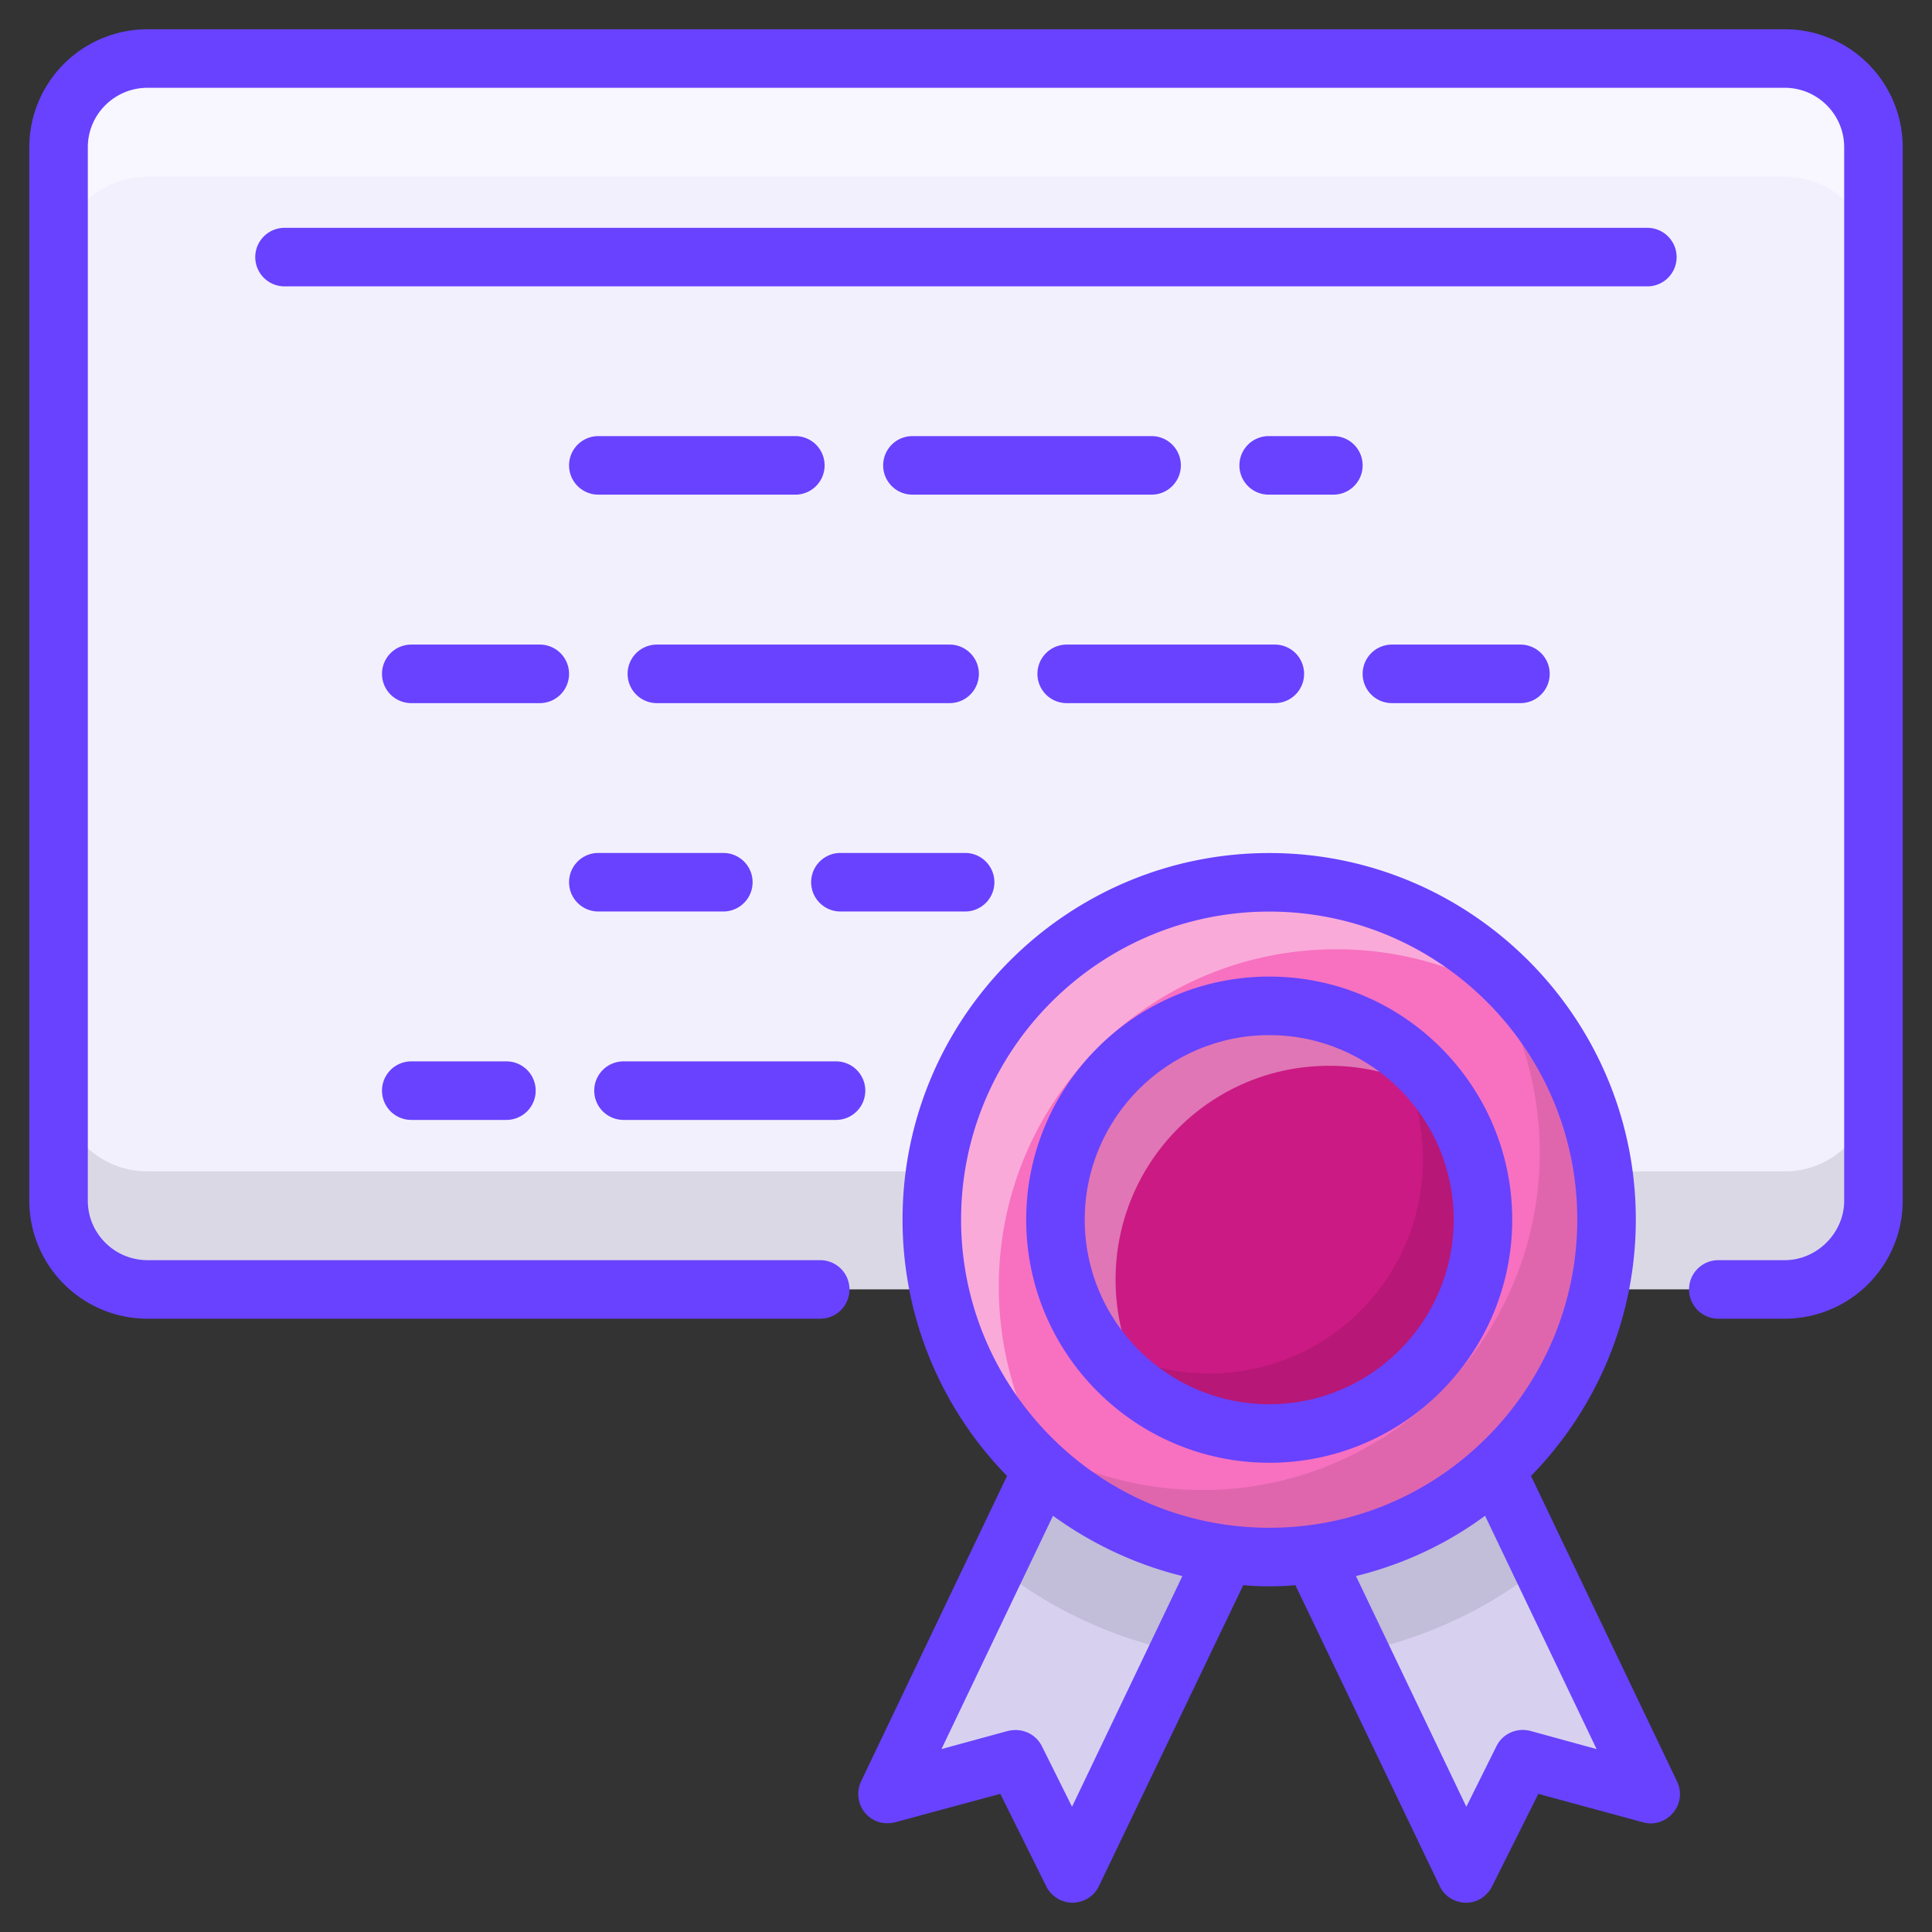 <?xml version="1.0" encoding="UTF-8"?>
<svg xmlns="http://www.w3.org/2000/svg" viewBox="0 0 66 66" id="AwardCertificate">
  <rect x="0" y="0" width="66" height="66" fill="#333333" stroke="none"/>
  <path fill="#f3f0fe" d="M63.996 5.028v35.988a3.042 3.042 0 0 1-3.03 3.03H5.04a3.045 3.045 0 0 1-3.044-3.03V5.028a3.045 3.045 0 0 1 3.044-3.03h55.926a3.042 3.042 0 0 1 3.03 3.03z" class="colorf0f7fe svgShape"></path>
  <path fill="#ffffff" d="M64 5.029v4.04a3.04 3.04 0 0 0-3.03-3.03H5.04C3.36 6.039 2 7.399 2 9.069v-4.04c0-1.67 1.36-3.03 3.04-3.03h55.93A3.04 3.04 0 0 1 64 5.029z" opacity=".4" class="colorffffff svgShape"></path>
  <path d="M64 36.986v4.03a3.04 3.04 0 0 1-3.03 3.03H5.04c-1.68 0-3.04-1.36-3.04-3.03v-4.03c0 1.66 1.36 3.03 3.04 3.03h55.93c1.66 0 3.03-1.37 3.03-3.03z" opacity=".1" fill="#000000" class="color000000 svgShape"></path>
  <path fill="#6842ff" d="M60.97 45.049H58.7a1 1 0 1 1 0-2h2.27c1.1 0 2.03-.93 2.03-2.03V5.029c0-1.12-.911-2.03-2.03-2.03H5.04c-1.125 0-2.04.91-2.04 2.03v35.99c0 1.119.915 2.03 2.04 2.03h22.98a1 1 0 1 1 0 2H5.04A4.04 4.04 0 0 1 1 41.019V5.029A4.04 4.04 0 0 1 5.04.999h55.93A4.034 4.034 0 0 1 65 5.029v35.99a4.034 4.034 0 0 1-4.03 4.03z" class="color6b6dad svgShape"></path>
  <path fill="#6842ff" d="M56.274 9.783H9.72a1 1 0 1 1 0-2h46.556a1 1 0 1 1 0 2zM43.55 24.02h-7.11a1 1 0 1 1 0-2h7.11a1 1 0 1 1 0 2zm-25.11 0h-4.39a1 1 0 1 1 0-2h4.39a1 1 0 1 1 0 2zm14 0h-10a1 1 0 1 1 0-2h10a1 1 0 1 1 0 2zm19.5 0h-4.39a1 1 0 1 1 0-2h4.39a1 1 0 1 1 0 2zM17.3 38.258h-3.25a1 1 0 1 1 0-2h3.25a1 1 0 1 1 0 2zm11.26 0H21.3a1 1 0 1 1 0-2h7.26a1 1 0 1 1 0 2zm10.78-21.36h-8.17a1 1 0 1 1 0-2h8.17a1 1 0 1 1 0 2zm-12.17 0h-6.73a1 1 0 1 1 0-2h6.73a1 1 0 1 1 0 2zm18.38 0h-2.21a1 1 0 1 1 0-2h2.21a1 1 0 1 1 0 2zm-12.58 14.24h-4.26a1 1 0 1 1 0-2h4.26a1 1 0 1 1 0 2zm-8.26 0h-4.27a1 1 0 1 1 0-2h4.27a1 1 0 1 1 0 2z" class="color6b6dad svgShape"></path>
  <path fill="#d7d1ef" d="m56.39 61.289-4.37-1.19-1.94 3.9-3.63-7.57-3.09-6.46-3.09 6.46-3.63 7.57-1.94-3.9-4.38 1.19 3.719-7.78 3.271-6.83 6.05 2.6 6.05-2.6 3.26 6.83z" class="colord1d7ef svgShape"></path>
  <path d="M52.67 53.509a14.883 14.883 0 0 1-6.22 2.92l-3.09-6.46-3.09 6.46c-2.31-.48-4.44-1.5-6.23-2.92l3.27-6.83 6.05 2.6 6.05-2.6 3.26 6.83z" opacity=".1" fill="#000000" class="color000000 svgShape"></path>
  <path fill="#f771c0" d="M54.879 41.666c0 6.364-5.154 11.525-11.517 11.525-6.372 0-11.525-5.161-11.525-11.525 0-6.363 5.153-11.525 11.525-11.525 6.363 0 11.517 5.162 11.517 11.525z" class="colorf7c771 svgShape"></path>
  <path fill="#ffffff" d="M52.57 34.739a11.447 11.447 0 0 0-6.92-2.31c-6.37 0-11.53 5.16-11.53 11.52 0 2.61.86 5 2.31 6.93a11.521 11.521 0 0 1-4.59-9.21c0-6.37 5.15-11.53 11.52-11.53a11.5 11.5 0 0 1 9.21 4.6z" opacity=".4" class="colorffffff svgShape"></path>
  <path d="M34.15 48.591c1.919 1.45 4.32 2.31 6.919 2.31 6.37 0 11.53-5.16 11.53-11.52 0-2.61-.86-5-2.31-6.93 2.79 2.11 4.59 5.45 4.59 9.21 0 6.37-5.15 11.53-11.52 11.53a11.5 11.5 0 0 1-9.21-4.6z" opacity=".1" fill="#000000" class="color000000 svgShape"></path>
  <path fill="#cb1a83" d="M50.66 41.666a7.302 7.302 0 1 1-14.604 0 7.303 7.303 0 1 1 14.604 0z" class="colorf19eb1 svgShape"></path>
  <path fill="#ffffff" d="M49.44 37.629a7.228 7.228 0 0 0-4.03-1.22c-4.04 0-7.3 3.27-7.3 7.31 0 1.5.45 2.89 1.23 4.04a7.264 7.264 0 0 1-3.28-6.09c0-4.04 3.26-7.31 7.3-7.31 2.54 0 4.78 1.3 6.08 3.27z" opacity=".4" class="colorffffff svgShape"></path>
  <path d="M37.28 45.7c1.15.77 2.54 1.22 4.03 1.22 4.04 0 7.3-3.27 7.3-7.309 0-1.5-.45-2.89-1.23-4.04a7.264 7.264 0 0 1 3.28 6.09c0 4.04-3.26 7.31-7.3 7.31-2.54 0-4.78-1.3-6.08-3.27z" opacity=".1" fill="#000000" class="color000000 svgShape"></path>
  <path fill="#6842ff" d="M43.36 49.97c-4.579 0-8.304-3.725-8.304-8.304s3.725-8.305 8.304-8.305c4.577 0 8.3 3.726 8.3 8.305s-3.723 8.305-8.3 8.305zm0-14.609c-3.476 0-6.304 2.828-6.304 6.305s2.828 6.305 6.304 6.305c3.474 0 6.3-2.828 6.3-6.305s-2.826-6.305-6.3-6.305z" class="color6b6dad svgShape"></path>
  <path fill="#6842ff" d="m57.292 60.861-4.99-10.44c2.21-2.26 3.58-5.36 3.58-8.76 0-6.9-5.62-12.52-12.52-12.52-6.91 0-12.53 5.62-12.53 12.52 0 3.4 1.36 6.5 3.57 8.76l-4.99 10.44c-.16.35-.11.77.14 1.07s.65.42 1.03.32l3.59-.97 1.57 3.16c.17.34.52.56.9.56.39-.01.73-.22.9-.57l4.93-10.28c.52.054 1.261.054 1.78 0l4.93 10.28c.16.35.51.56.89.57h.01c.38 0 .72-.22.89-.56l1.58-3.16 3.57.97c.38.11.78-.02 1.03-.32.26-.3.31-.72.14-1.07zm-20.67.86-1.03-2.07a.999.999 0 0 0-.89-.55c-.09 0-.18.01-.27.03l-2.27.62 3.81-7.97c1.31.95 2.8 1.66 4.42 2.06l-3.77 7.88zm6.74-9.53c-5.816 0-10.53-4.742-10.53-10.53 0-5.8 4.73-10.52 10.53-10.52s10.52 4.72 10.52 10.52c0 5.736-4.656 10.53-10.52 10.53zm8.92 6.94c-.46-.12-.95.09-1.16.52l-1.03 2.07-3.77-7.88c1.62-.4 3.11-1.1 4.41-2.06l3.81 7.97-2.26-.62z" class="color6b6dad svgShape"></path>
</svg>
